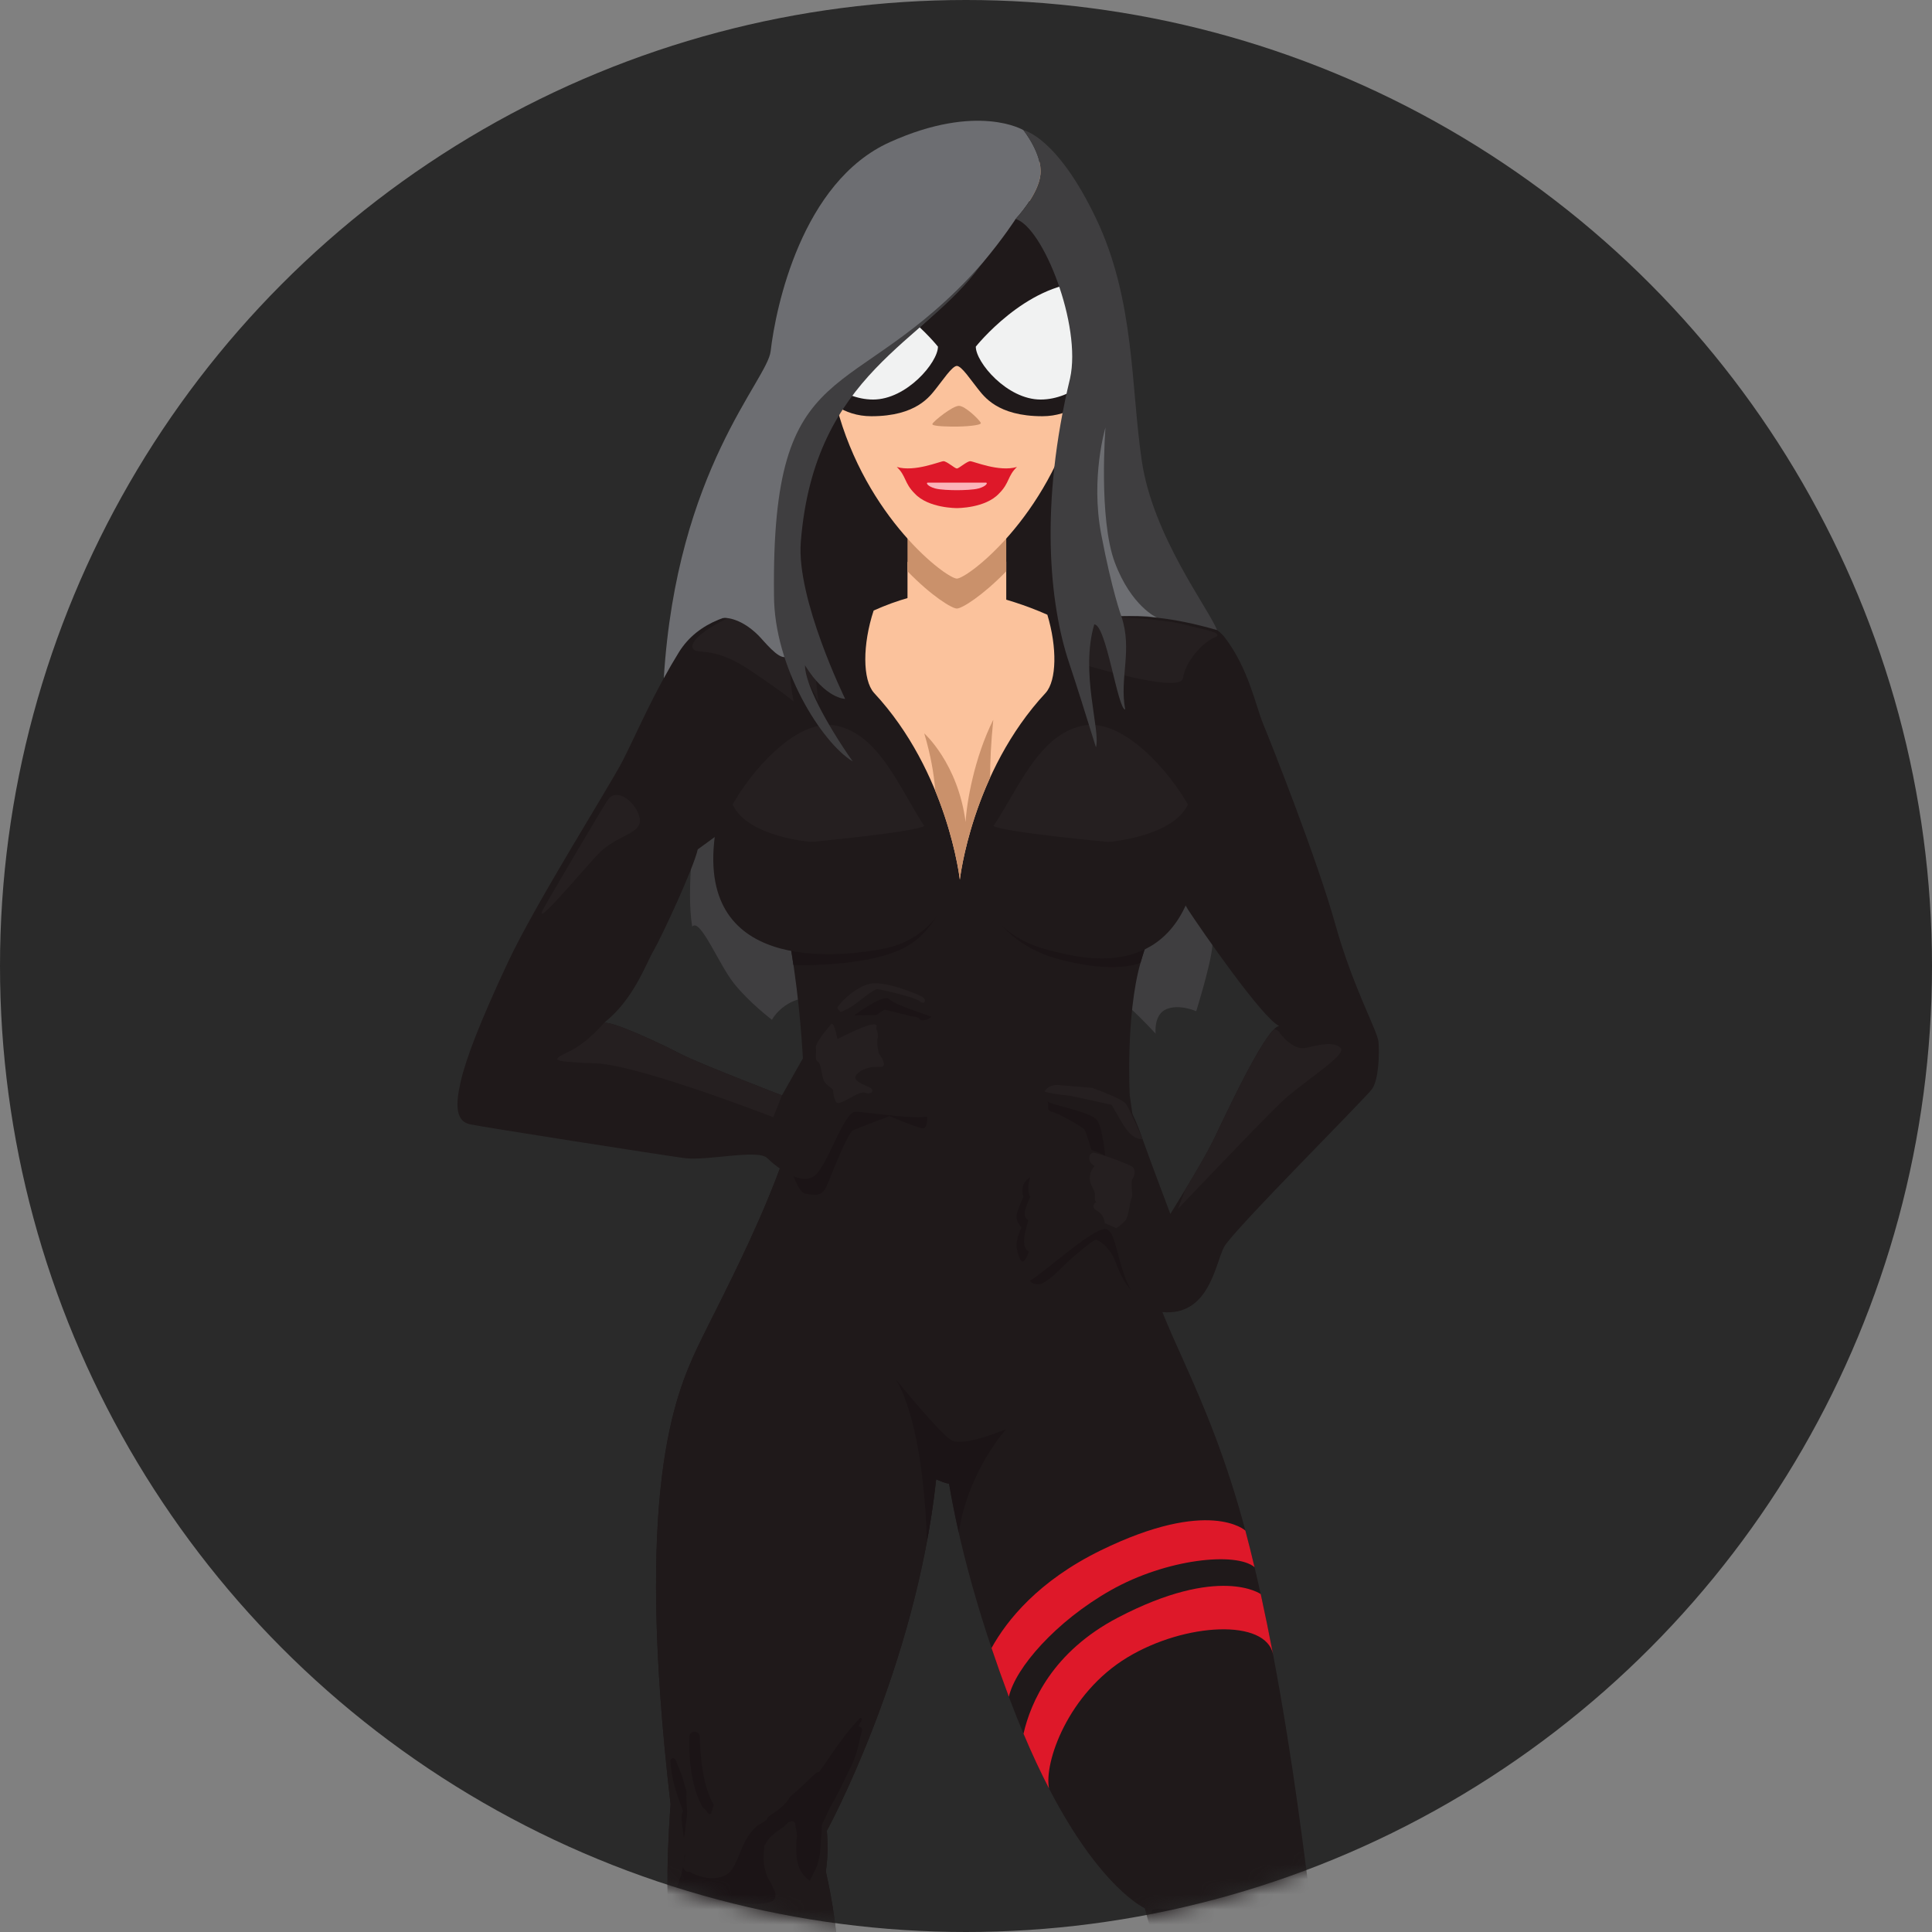 <?xml version="1.0" encoding="UTF-8"?>
<svg width="128px" height="128px" viewBox="0 0 128 128" version="1.1" xmlns="http://www.w3.org/2000/svg" xmlns:xlink="http://www.w3.org/1999/xlink">
    <rect x="0" y="0" width="128" height="128" fill="#808080" stroke="none"/>
    <!-- Generator: sketchtool 52.5 (67469) - http://www.bohemiancoding.com/sketch -->
    <title>9DE2C5C8-D3FC-4A41-AA36-EE2A08FF7AED</title>
    <desc>Created with sketchtool.</desc>
    <defs>
        <circle id="path-1" cx="64" cy="64" r="64"></circle>
    </defs>
    <g id="Sitemap" stroke="none" stroke-width="1" fill="none" fill-rule="evenodd">
        <g id="Sitemap-/-Crawler-/-New" transform="translate(-716, -253)">
            <g id="Body" transform="translate(390, 132)">
                <g id="Graphic-/-URL-Crawler-/-Disabled" transform="translate(326, 121)">
                    <g id="graphic-sc-crawler-disabled">
                        <mask id="mask-2" fill="white">
                            <use xlink:href="#path-1"></use>
                        </mask>
                        <use id="mask" fill="#2A2A2A" xlink:href="#path-1"></use>
                        <g id="graphic" mask="url(#mask-2)">
                            <g transform="translate(30, 8)">
                                <path d="M17.778,37.013 C17.778,37.013 15.062,48.644 15.862,53.395 C16.372,52.756 17.609,55.877 18.627,57.153 C19.645,58.43 21.145,59.564 21.145,59.564 C21.145,59.564 22.146,57.595 24.877,58.186 C27.609,58.777 41.702,57.863 42.567,57.437 C43.432,57.012 46.564,60.486 46.564,60.486 C46.564,60.486 46.414,59.21 47.287,58.855 C48.16,58.501 49.251,58.997 49.251,58.997 C49.251,58.997 50.205,55.95 50.314,54.742 C50.422,53.534 50.314,51.276 50.314,51.276 L17.778,37.013 Z" id="Fill-3" fill="#3F3E40"></path>
                                <path d="M43.358,41.517 L21.058,41.517 C20.985,39.891 20.994,37.936 21.118,35.585 C21.814,22.514 22.932,18.44 28.658,14.529 C34.383,10.617 37.684,8.042 37.684,8.042 C39.649,8.564 42.34,13.551 41.493,17.071 C39.317,25.383 39.982,31.967 41.433,35.943 C41.939,37.333 42.649,39.406 43.358,41.517" id="Fill-5" fill="#1F191A"></path>
                                <path d="M23.221,62.693 C23.221,68.163 17.689,78.109 16.2,81.285 C14.711,84.461 12.016,90.813 14.427,111.539 C14.073,116.303 14.285,118.643 14.285,118.643 C14.285,118.643 12.583,122.404 12.158,132.099 C11.732,141.794 14.711,160.933 14.711,160.933 C14.711,160.933 13.718,161.267 13.576,162.604 C13.434,163.942 13.293,165.195 13.293,165.195 C13.293,165.195 11.307,169.123 10.952,170.126 C10.597,171.129 14.569,173.051 15.278,173.051 C15.987,173.051 16.838,174.305 18.398,174.138 C19.959,173.97 20.81,171.881 20.951,171.212 C21.093,170.544 21.093,168.872 21.448,167.535 C21.802,166.198 21.661,165.279 21.093,163.942 C20.526,162.604 20.171,162.27 20.03,161.769 C19.888,161.267 20.384,160.264 20.171,159.261 C19.959,158.258 19.746,159.345 19.462,156.754 C19.179,154.163 20.881,141.543 22.866,135.776 C24.852,130.01 26.696,124.745 24.71,115.969 C24.923,114.799 24.781,113.294 24.781,113.294 C24.781,113.294 30.667,102.513 32.015,90.061 C33.362,77.608 33.007,62.693 33.007,62.693 L23.221,62.693 Z" id="Fill-7" fill="#1F191A"></path>
                                <path d="M32.078,90.033 L32.495,90.197 C33.27,90.502 34.152,90.187 34.559,89.461 L38.531,82.371 L28.748,78.193 L28.748,85.147 C28.748,87.305 30.069,89.243 32.078,90.033" id="Fill-9" fill="#1F191A"></path>
                                <path d="M73.359,170.125 C72.934,168.956 68.821,165.194 68.607,163.941 C68.396,162.688 68.962,162.187 68.68,161.268 C68.396,160.348 67.119,159.511 66.765,158.258 C66.41,157.005 60.311,128.839 59.247,124.744 C58.182,120.65 56.976,118.893 56.694,116.972 C56.488,115.579 55.725,108.875 54.348,101.63 C54.094,100.301 53.821,98.955 53.529,97.618 C53.527,97.613 53.525,97.611 53.525,97.611 C53.393,97.015 53.258,96.419 53.117,95.83 C52.924,95.01 52.721,94.198 52.509,93.404 C49.957,83.792 46.481,79.362 46.269,76.104 C46.056,72.843 44.85,64.57 44.85,64.57 L33.036,64.57 C33.024,63.377 33.007,62.693 33.007,62.693 L23.221,62.693 C23.221,68.164 17.69,78.109 16.2,81.285 C14.711,84.461 12.016,90.812 14.427,111.539 C14.073,116.303 14.285,118.643 14.285,118.643 C14.285,118.643 12.583,122.404 12.158,132.099 C11.732,141.794 14.711,160.933 14.711,160.933 C14.711,160.933 13.718,161.267 13.576,162.604 C13.434,163.941 13.293,165.195 13.293,165.195 C13.293,165.195 11.307,169.123 10.952,170.126 C10.597,171.129 14.569,173.051 15.278,173.051 C15.987,173.051 16.838,174.305 18.399,174.138 C19.958,173.97 20.81,171.881 20.952,171.212 C21.093,170.544 21.093,168.872 21.448,167.535 C21.802,166.198 21.661,165.279 21.093,163.941 C20.526,162.604 20.171,162.27 20.03,161.768 C19.888,161.267 20.384,160.264 20.171,159.261 C19.958,158.258 19.746,159.345 19.462,156.754 C19.179,154.163 20.881,141.543 22.866,135.776 C24.852,130.01 26.696,124.744 24.71,115.969 C24.923,114.799 24.781,113.295 24.781,113.295 C24.781,113.295 30.667,102.513 32.015,90.06 C32.016,90.043 32.018,90.025 32.02,90.007 C32.04,90.015 32.058,90.025 32.078,90.032 L32.495,90.197 C32.62,90.246 32.748,90.277 32.877,90.295 C32.877,90.296 32.877,90.297 32.877,90.297 C32.991,90.972 33.127,91.695 33.288,92.467 C33.293,92.494 33.298,92.52 33.304,92.548 C33.334,92.689 33.365,92.834 33.397,92.978 C33.412,93.048 33.426,93.117 33.442,93.187 C33.47,93.317 33.501,93.449 33.53,93.581 C33.551,93.67 33.57,93.758 33.591,93.848 C33.62,93.973 33.65,94.1 33.681,94.227 C33.705,94.328 33.729,94.428 33.753,94.53 C33.783,94.653 33.814,94.777 33.844,94.901 C33.872,95.012 33.9,95.124 33.928,95.237 C33.959,95.358 33.991,95.48 34.022,95.603 C34.054,95.723 34.085,95.843 34.117,95.965 C34.149,96.086 34.181,96.207 34.215,96.33 C34.249,96.458 34.285,96.587 34.321,96.718 C34.354,96.838 34.387,96.959 34.421,97.081 C34.46,97.217 34.499,97.355 34.539,97.493 C34.573,97.614 34.608,97.734 34.644,97.856 C34.686,98.002 34.73,98.149 34.774,98.297 C34.809,98.416 34.844,98.533 34.881,98.654 C34.929,98.812 34.979,98.974 35.029,99.135 C35.064,99.248 35.098,99.36 35.134,99.475 C35.191,99.657 35.251,99.843 35.311,100.029 C35.342,100.126 35.372,100.221 35.404,100.319 C35.496,100.605 35.591,100.894 35.69,101.187 C36.035,102.215 36.418,103.292 36.84,104.417 C36.862,104.478 36.884,104.54 36.909,104.603 C37.21,105.401 37.509,106.151 37.81,106.862 L37.81,106.864 C38.382,108.227 38.95,109.432 39.504,110.5 C39.506,110.501 39.506,110.503 39.506,110.505 C42.957,117.161 45.844,118.424 45.844,118.424 C45.844,118.424 46.695,121.786 47.616,123.097 C48.185,126.834 48.326,132.517 49.531,135.859 C50.737,139.203 59.46,150.82 60.807,155.25 C62.154,159.678 63.077,161.518 62.579,163.022 C62.083,164.526 61.799,165.361 62.226,166.199 C62.652,167.034 62.509,167.786 63.077,168.538 C63.644,169.29 63.218,172.747 63.077,174.153 C62.934,175.558 66.196,176.561 66.976,176.728 C67.756,176.895 69.317,175.172 70.878,174.153 C72.438,173.135 73.785,171.295 73.359,170.125" id="Fill-11" fill="#1F191A"></path>
                                <path d="M45.56,55.794 C44.568,59.305 44.85,64.57 44.85,64.57 L30.383,72.091 L23.222,62.693 C23.222,62.693 22.796,50.779 19.533,46.017 C16.555,40.919 17.712,32.45 19.77,32.45 L25.813,32.45 L32.621,32.45 C32.621,32.45 37.741,32.695 41.642,32.787 C43.778,32.835 45.55,32.836 45.914,32.727 C48.233,32.033 50.878,35.402 50.951,38.41 C51.021,41.42 46.554,52.285 45.56,55.794" id="Fill-13" fill="#1F191A"></path>
                                <path d="M30.124,54.675 C32.6,53.233 33.267,49.672 33.169,49.019 C29.296,51.665 22.306,54.002 22.306,54.002 L22.325,54.412 C22.413,54.925 22.493,55.434 22.565,55.932 C23.535,55.972 27.898,55.971 30.124,54.675" id="Fill-15" fill="#1B1416"></path>
                                <path d="M46.047,53.15 L34.67,49.961 C34.67,49.961 35.299,54.369 40.369,55.61 C42.888,56.227 44.454,56.174 45.559,55.798 C45.559,55.797 45.559,55.795 45.56,55.794 C45.723,55.218 45.98,54.442 46.295,53.537 L46.047,53.15 Z" id="Fill-17" fill="#1B1416"></path>
                                <path d="M24.423,37.837 C21.546,37.837 18.14,39.04 17.307,47.866 C16.474,56.69 26.164,55.326 28.587,54.845 C31.01,54.364 34.568,52.118 33.508,44.175 C32.449,36.233 24.423,37.837 24.423,37.837" id="Fill-19" fill="#1F191A"></path>
                                <path d="M40.327,55.153 C38.258,54.67 34.044,53.95 33.211,45.125 C32.378,36.3 42.069,37.664 44.491,38.145 C46.914,38.627 50.472,40.873 49.412,48.816 C48.352,56.758 42.397,55.637 40.327,55.153" id="Fill-21" fill="#1F191A"></path>
                                <path d="M38.165,76.618 C38.208,76.867 38.337,77.109 38.828,77.085 C39.319,77.06 40.326,76.005 40.62,75.711 C40.915,75.416 42.388,74.165 42.584,74.14 C42.781,74.116 43.566,74.657 43.91,75.613 C44.254,76.569 44.843,77.804 45.997,78.193 C47.151,78.581 43.345,71.907 43.345,71.907 L38.165,76.618 Z" id="Fill-23" fill="#1B1416"></path>
                                <path d="M39.368,64.833 C39.565,65.332 39.246,65.55 39.737,65.674 C40.228,65.798 41.627,66.632 41.824,66.804 C42.02,66.976 43.026,70.705 43.026,70.705 L45.31,68.988 C45.31,68.988 43.517,65.405 43.444,65.405 C43.37,65.405 39.368,64.833 39.368,64.833" id="Fill-25" fill="#1B1416"></path>
                                <path d="M43.444,32.727 C43.444,32.727 49.556,32.142 51.145,34.232 C52.735,36.321 53.181,38.745 53.702,39.998 C54.222,41.252 57.27,48.946 58.459,53.206 C59.648,57.466 61.262,60.277 61.328,61.029 C61.394,61.781 61.349,63.526 60.902,64.15 C60.456,64.773 51.703,73.512 51.107,74.599 C50.512,75.685 50.138,79.241 46.98,78.926 C43.822,78.61 44.342,73.262 43.153,73.429 C41.964,73.596 38.098,77.357 37.876,76.939 C37.653,76.521 37.727,71.757 37.578,70.838 C37.429,69.919 41.592,68.247 41.964,68.163 C42.335,68.08 43.227,68.581 43.227,68.581 C43.227,68.581 43.041,66.752 42.707,66.241 C42.373,65.731 40.254,65.322 39.585,65.071 C38.916,64.82 38.693,63.901 40.328,64.235 C41.964,64.57 43.079,65.071 43.896,64.82 C44.714,64.57 45.383,66.575 45.829,67.829 C46.275,69.083 47.539,72.426 47.539,72.426 C47.539,72.426 49.629,69.083 50.368,67.579 C51.106,66.074 53.857,60.056 54.749,59.973 C53.634,59.472 49.545,53.538 48.722,52.284 C47.9,51.031 46.64,46.685 45.377,43.927 C44.113,41.169 43.444,32.727 43.444,32.727" id="Fill-27" fill="#1F191A"></path>
                                <path d="M43.358,32.918 C43.685,32.836 47.032,33.006 48.44,33.374 C49.847,33.743 50.847,33.865 50.633,34.152 C49.605,34.561 48.537,35.862 48.373,36.93 C48.209,37.998 41.782,36.019 41.782,36.019 L41.642,32.787 L43.358,32.918 Z" id="Fill-29" fill="#251F20"></path>
                                <path d="M22.175,68.546 C22.175,68.546 22.688,70.96 23.37,71.083 C24.051,71.207 24.484,71.269 24.794,70.526 C25.103,69.784 26.162,67.039 26.528,66.875 C26.894,66.711 28.934,65.947 28.934,65.947 C28.934,65.947 30.676,66.689 31.11,66.751 C31.543,66.813 31.419,65.699 31.419,65.699 L29.314,64.833 L25.462,64.833 L22.175,68.546 Z" id="Fill-31" fill="#1B1416"></path>
                                <path d="M26.442,60.552 C26.442,60.499 28.461,58.913 28.592,58.9 C28.723,58.887 29.72,59.188 29.89,59.202 C30.061,59.215 30.634,59.46 30.99,59.58 C31.346,59.699 31.91,59.333 31.779,59.123 C31.648,58.913 28.763,57.93 28.763,57.93 L26.805,58.887 L25.563,60.407 L26.442,60.552 Z" id="Fill-33" fill="#1B1416"></path>
                                <path d="M23.114,32.652 C20.389,32.134 16.665,32.487 14.98,35.207 C13.295,37.928 12.142,40.672 11.256,42.4 C10.369,44.128 5.492,51.817 3.629,55.799 C1.767,59.781 0.881,62.119 0.526,63.644 C0.171,65.168 0.171,66.286 1.147,66.49 C2.122,66.693 13.827,68.523 15.335,68.726 C16.842,68.929 20.209,68.116 20.831,68.726 C21.453,69.336 23.138,70.657 24.025,69.844 C24.912,69.031 25.914,65.628 26.698,65.653 C27.483,65.677 31.127,66.286 31.744,65.88 C32.36,65.473 32.191,65.575 31.744,64.05 C31.296,62.525 31.651,59.578 30.676,59.375 C29.7,59.171 26.596,59.273 26.596,59.273 C26.596,59.273 28.547,57.816 28.902,58.188 C29.257,58.561 31.216,59.171 31.744,59.375 C32.272,59.578 32.007,58.47 30.854,57.906 C29.7,57.341 28.281,56.935 27.395,57.24 C26.508,57.545 25.089,59.069 24.646,59.679 C24.202,60.289 21.808,64.57 21.808,64.57 C21.808,64.57 16.222,62.424 15.069,61.814 C13.916,61.204 10.641,59.659 10.02,59.761 C11.971,58.236 12.769,55.899 13.301,54.984 C13.833,54.069 15.961,49.495 16.227,48.275 C17.646,47.259 21.26,44.436 21.978,45.197 C22.695,45.957 23.114,32.652 23.114,32.652" id="Fill-35" fill="#1F191A"></path>
                                <path d="M19.428,32.45 C16.832,33.433 15.621,34.52 15.907,34.97 C16.194,35.42 17.217,34.725 19.756,36.443 C22.294,38.162 22.581,38.489 22.581,38.489 C22.581,38.489 22.089,36.045 22.581,36.019 C23.072,35.993 24.218,38.489 24.218,38.489 L23.85,35.134 L19.428,32.45 Z" id="Fill-37" fill="#251F20"></path>
                                <path d="M36.667,29.211 L36.667,36.019 L30.124,36.019 L30.124,29.211 C31.701,30.837 33.063,31.678 33.396,31.678 C33.728,31.678 35.09,30.837 36.667,29.211" id="Fill-39" fill="#FBC29C"></path>
                                <path d="M39.285,37.897 C34.378,43.165 33.592,50.282 33.592,50.282 C33.592,50.282 32.807,43.165 27.899,37.897 C27.147,37.043 27.136,34.712 27.881,32.45 C31.141,30.977 33.701,31.067 33.701,31.067 C33.701,31.067 36.435,31.409 39.39,32.728 C40.046,34.899 40.006,37.079 39.285,37.897" id="Fill-41" fill="#FBC29C"></path>
                                <path d="M36.667,22.991 L36.667,29.849 C35.09,31.476 33.728,32.317 33.396,32.317 C33.063,32.317 31.701,31.476 30.124,29.849 L30.124,22.991 L36.667,22.991 Z" id="Fill-43" fill="#CA916B"></path>
                                <path d="M42.142,7.198 C41.434,2.994 39.039,2.066 33.395,2.066 C27.751,2.066 25.356,2.994 24.649,7.198 C24.424,8.528 24.369,10 24.433,11.571 C24.497,13.155 24.684,14.839 24.941,16.581 C24.988,16.899 25.042,17.213 25.102,17.521 C25.193,17.996 25.299,18.458 25.417,18.908 C27.371,26.34 32.711,30.333 33.395,30.333 C34.08,30.333 39.419,26.34 41.373,18.908 C41.491,18.458 41.597,17.996 41.689,17.521 C41.748,17.213 41.802,16.899 41.849,16.581 C42.106,14.839 42.293,13.155 42.357,11.571 C42.422,10 42.367,8.528 42.142,7.198" id="Fill-45" fill="#FBC29C"></path>
                                <path d="M42.142,7.198 L33.395,3.038 L24.649,7.198 C24.424,8.528 24.369,10 24.433,11.571 C24.497,13.155 24.684,14.839 24.941,16.581 C24.988,16.899 25.042,17.213 25.102,17.521 C25.193,17.996 25.299,18.458 25.417,18.908 C26.022,19.294 26.787,19.576 27.729,19.576 C30.727,19.576 31.614,18.239 32.022,17.735 C32.432,17.232 33.08,16.243 33.395,16.243 C33.711,16.243 34.359,17.232 34.768,17.735 C35.176,18.239 36.063,19.576 39.061,19.576 C40.004,19.576 40.769,19.294 41.373,18.908 C41.491,18.458 41.597,17.996 41.689,17.521 C41.748,17.213 41.802,16.899 41.849,16.581 C42.106,14.839 42.293,13.155 42.357,11.571 C42.422,10 42.367,8.528 42.142,7.198" id="Fill-47" fill="#1F191A"></path>
                                <path d="M32.142,14.966 C32.142,16.011 30.063,18.471 27.849,18.471 C26.754,18.471 25.793,17.998 25.102,17.521 C25.042,17.213 24.988,16.899 24.941,16.581 C24.684,14.839 24.497,13.155 24.433,11.57 C24.556,11.049 24.71,10.703 24.9,10.703 C28.853,10.821 32.142,14.966 32.142,14.966" id="Fill-49" fill="#F1F2F2"></path>
                                <path d="M34.649,14.966 C34.649,16.011 36.727,18.471 38.942,18.471 C40.036,18.471 40.997,17.998 41.689,17.521 C41.748,17.213 41.802,16.899 41.849,16.581 C42.106,14.839 42.293,13.155 42.357,11.57 C42.235,11.049 42.081,10.703 41.891,10.703 C37.937,10.821 34.649,14.966 34.649,14.966" id="Fill-51" fill="#F1F2F2"></path>
                                <path d="M34.982,20.019 C34.914,19.838 33.948,18.887 33.531,18.887 C33.114,18.887 31.842,19.906 31.774,20.087 C31.706,20.268 33.047,20.264 33.395,20.264 C33.743,20.264 35.051,20.2 34.982,20.019" id="Fill-53" fill="#CA916B"></path>
                                <path d="M34.281,22.556 C34.061,22.556 33.529,23.04 33.395,23.04 C33.261,23.04 32.729,22.556 32.51,22.556 C32.291,22.556 30.604,23.29 29.415,22.938 C30.041,23.523 29.901,24.007 30.601,24.695 C31.508,25.68 33.395,25.662 33.395,25.662 C33.395,25.662 35.283,25.68 36.19,24.695 C36.89,24.007 36.75,23.523 37.376,22.938 C36.186,23.29 34.5,22.556 34.281,22.556" id="Fill-55" fill="#DE1829"></path>
                                <path d="M35.329,23.977 L33.395,23.977 L31.462,23.977 C31.336,23.977 31.43,24.212 31.946,24.358 C32.286,24.454 32.97,24.474 33.395,24.476 C33.82,24.474 34.504,24.454 34.844,24.358 C35.361,24.212 35.455,23.977 35.329,23.977" id="Fill-57" fill="#FBB4BA"></path>
                                <path d="M22.045,30.915 L18.959,29.381 C18.584,30.841 18.437,31.42 17.915,32.936 C17.915,32.936 18.962,32.824 20.241,34.092 C20.609,34.457 21.539,35.668 22.045,35.524 C22.55,35.381 22.045,30.915 22.045,30.915" id="Fill-59" fill="#6D6E72"></path>
                                <path d="M54.348,101.63 L54.346,101.63 C53.908,99.228 48.521,99.492 44.687,101.81 C40.754,104.189 39.149,108.79 39.504,110.499 C38.95,109.432 38.382,108.227 37.81,106.864 L37.81,106.862 C38.289,104.772 39.734,101.436 44.064,99.17 C50.798,95.65 53.525,97.611 53.525,97.611 C53.525,97.611 53.527,97.613 53.529,97.618 C53.821,98.955 54.094,100.301 54.348,101.63" id="Fill-61" fill="#DE1829"></path>
                                <path d="M53.117,95.83 C51.9,94.802 47.284,95.268 43.591,97.358 C39.959,99.414 37.262,102.512 36.84,104.417 C36.418,103.292 36.036,102.215 35.69,101.187 C36.714,99.338 38.796,96.738 42.926,94.718 C50.122,91.198 52.509,93.404 52.509,93.404 C52.721,94.198 52.923,95.01 53.117,95.83" id="Fill-63" fill="#DE1829"></path>
                                <path d="M35.808,39.683 C34.554,42.189 34.043,45.16 33.974,46.461 C33.463,42.564 31.234,40.588 31.234,40.588 C31.655,42.003 31.879,43.267 31.965,44.393 C33.299,47.645 33.592,50.282 33.592,50.282 C33.592,50.282 33.938,47.157 35.598,43.516 C35.598,42.481 35.652,41.212 35.808,39.683" id="Fill-65" fill="#CA916B"></path>
                                <path d="M37.802,0.621 C37.802,0.621 34.786,-1.211 28.952,1.418 C23.12,4.046 21.391,12.363 21.057,15.271 C20.836,17.201 14.834,23.106 13.979,36.93 C14.291,36.361 14.623,35.784 14.98,35.207 C16.254,33.15 18.693,32.447 20.986,32.451 L22.383,31.409 C23.051,21.734 24.295,18.728 28.952,15.271 C34.222,11.36 37.287,6.509 37.287,6.509 C37.287,6.509 38.802,4.912 38.934,3.551 C39.066,2.19 37.802,0.621 37.802,0.621" id="Fill-67" fill="#6D6E72"></path>
                                <path d="M25.478,40.091 C22.77,39.455 19.654,43.275 18.54,45.304 C19.533,47.464 23.741,47.781 23.741,47.781 C23.741,47.781 30.502,47.147 31.234,46.727 C29.562,44.157 28.283,40.749 25.478,40.091" id="Fill-69" fill="#251F20"></path>
                                <path d="M41.661,40.091 C44.41,39.455 47.571,43.275 48.701,45.304 C47.694,47.464 43.424,47.781 43.424,47.781 C43.424,47.781 36.565,47.147 35.823,46.727 C37.519,44.157 38.816,40.749 41.661,40.091" id="Fill-71" fill="#251F20"></path>
                                <path d="M34.982,9.558 C26.441,19.134 21.089,15.013 21.279,31.432 C21.279,36.203 24.443,41.207 26.494,42.447 C24.699,39.881 23.331,37.281 23.331,36.075 C24.699,38.303 25.994,38.303 25.994,38.303 C25.994,38.303 22.753,31.693 23.055,27.906 C23.955,16.616 31.347,14.703 34.982,9.558" id="Fill-73" fill="#3F3E40"></path>
                                <path d="M40.894,17.071 C38.891,25.383 39.503,31.967 40.839,35.943 C41.305,37.333 41.958,39.406 42.61,41.517 C42.928,40.372 41.552,36.58 42.497,33.368 C43.293,33.368 44.046,39.003 44.55,39.011 C44.147,36.915 45.056,35.072 44.288,32.817 C45.617,32.817 47.459,32.827 50.634,33.745 C50.039,32.266 46.394,27.524 45.652,22.569 C44.91,17.615 45.207,11.894 42.61,6.461 C40.013,1.028 37.802,0.622 37.802,0.622 C37.802,0.622 39.066,2.189 38.934,3.551 C38.802,4.912 37.287,6.509 37.287,6.509 C39.096,7.03 41.674,13.551 40.894,17.071" id="Fill-75" fill="#3F3E40"></path>
                                <path d="M46.646,32.918 C46.646,32.918 44.954,32.178 43.861,29.272 C42.769,26.367 43.24,20.323 43.24,20.323 C43.24,20.323 42.241,23.626 42.957,27.39 C43.673,31.155 44.288,32.817 44.288,32.817 C44.89,32.817 45.726,32.76 46.646,32.918 Z" id="Fill-77" fill="#6D6E72"></path>
                                <path d="M25.682,59.043 C25.815,59.043 26.349,58.746 26.618,58.553 C26.887,58.36 27.922,57.506 28.128,57.529 C28.334,57.551 30.606,58.053 30.941,58.337 C31.277,58.62 31.439,58.215 31.07,58.024 C30.701,57.833 28.703,56.99 27.671,57.17 C26.64,57.35 25.431,58.665 25.479,58.776 C25.525,58.887 25.682,59.043 25.682,59.043" id="Fill-79" fill="#251F20"></path>
                                <path d="M39.228,64.267 C39.228,64.267 39.495,63.829 40.119,63.886 C40.744,63.943 42.364,64.074 42.364,64.074 C42.364,64.074 44.351,64.781 44.602,65.138 C44.853,65.494 45.697,67.459 45.697,67.459 C45.697,67.459 45.062,67.629 44.353,66.413 L43.643,65.198 C43.643,65.198 40.887,64.57 40.688,64.57 C40.489,64.57 38.961,64.356 39.228,64.267" id="Fill-81" fill="#251F20"></path>
                                <path d="M45.034,70.101 C44.865,70.331 45.092,71.183 44.978,71.355 C44.865,71.525 44.779,72.574 44.581,72.83 C44.382,73.087 43.955,73.37 43.955,73.37 L43.197,73.031 C43.165,72.734 43.029,72.448 42.786,72.283 C42.669,72.205 42.526,72.149 42.465,72.024 C42.393,71.876 42.495,71.672 42.656,71.642 C42.575,71.607 42.535,71.512 42.53,71.423 C42.522,71.334 42.543,71.245 42.541,71.156 C42.537,70.896 42.359,70.675 42.268,70.433 C42.119,70.036 42.22,69.557 42.517,69.256 C42.387,69.18 42.272,69.074 42.209,68.939 C42.145,68.803 42.144,68.634 42.224,68.508 C42.268,68.437 42.342,68.384 42.422,68.361 C43.145,68.499 44.867,69.166 45.034,69.31 C45.233,69.479 45.205,69.871 45.034,70.101" id="Fill-83" fill="#251F20"></path>
                                <path d="M25.563,65.08 C26.115,64.973 26.92,64.253 27.328,64.399 C27.736,64.546 27.983,64.239 27.642,64.056 C27.302,63.873 26.303,63.595 26.806,63.131 C27.308,62.666 27.977,62.667 28.379,62.68 C28.78,62.693 28.411,62.021 28.29,61.895 C28.168,61.769 28.067,60.953 28.149,60.773 C28.23,60.593 28.045,60.098 28.045,60.098 C28.045,60.098 28.268,59.769 27.667,59.898 C27.067,60.026 25.477,60.841 25.477,60.841 C25.477,60.841 25.261,59.581 25.046,59.868 C24.832,60.155 23.993,61.088 24.054,61.427 C24.115,61.767 23.958,62.216 24.175,62.333 C24.391,62.45 24.422,63.1 24.546,63.502 C24.67,63.904 25.196,64.09 25.196,64.245 C25.196,64.399 25.287,65.134 25.563,65.08" id="Fill-85" fill="#251F20"></path>
                                <path d="M38.255,69.965 C38.169,70.316 38.017,70.82 38.255,71.303 C37.89,72.108 37.715,72.58 38.128,72.849 C37.844,73.854 37.651,74.612 38.165,74.933 C37.701,76.244 37.472,75.209 37.364,74.704 C37.256,74.198 37.673,73.325 37.673,73.325 C37.673,73.325 37.328,72.958 37.346,72.59 C37.364,72.223 37.8,71.303 37.8,71.303 C37.8,71.303 37.512,70.477 38.165,70.064" id="Fill-87" fill="#1B1416"></path>
                                <path d="M36.667,86.679 C36.667,86.679 33.834,87.886 33.039,87.422 C32.243,86.957 29.388,83.43 29.388,83.43 C30.976,86.246 31.335,91.55 31.415,94.12 C31.661,92.796 31.866,91.438 32.014,90.06 C32.017,90.043 32.018,90.025 32.02,90.007 C32.039,90.015 32.058,90.025 32.078,90.033 L32.495,90.197 C32.62,90.246 32.748,90.277 32.877,90.295 C33.042,91.275 33.253,92.356 33.521,93.539 C34.137,89.449 36.667,86.679 36.667,86.679" id="Fill-89" fill="#1B1416"></path>
                                <path d="M56.497,61.429 C55.662,61.614 54.826,60.487 54.826,60.487 C54.826,60.487 54.716,60.209 54.405,60.192 C53.294,61.288 51.028,66.234 50.368,67.578 C49.967,68.395 49.168,69.753 48.521,70.824 C48.225,71.6 48.045,72.091 48.045,72.091 C48.045,72.091 53.34,66.509 54.826,65.083 C56.312,63.657 59.284,61.893 58.819,61.429 C58.355,60.964 57.333,61.243 56.497,61.429" id="Fill-91" fill="#251F20"></path>
                                <path d="M10.361,59.794 L10.02,59.761 C10.02,59.761 8.944,61.089 7.655,61.689 C6.366,62.288 6.655,62.332 9.521,62.454 C12.388,62.577 21.231,66.019 21.231,66.019 L21.808,64.57 C21.808,64.57 16.222,62.424 15.069,61.814 C14.058,61.279 11.415,60.026 10.361,59.794" id="Fill-93" fill="#251F20"></path>
                                <path d="M10.275,44.983 C9.993,45.388 6.16,51.874 5.97,52.271 C5.32,53.631 8.908,49.292 9.732,48.482 C10.923,47.31 12.553,47.241 12.384,46.23 C12.215,45.218 10.888,44.107 10.275,44.983" id="Fill-95" fill="#251F20"></path>
                                <path d="M56.82,123.004 C56.754,122.593 56.679,122.225 56.487,121.854 C56.443,121.771 56.389,121.707 56.33,121.658 C56.329,121.612 56.329,121.567 56.329,121.522 C56.513,121.216 56.696,120.136 56.728,119.268 C56.747,119.222 56.765,119.174 56.785,119.126 C56.868,118.923 56.824,118.762 56.719,118.65 C56.714,118.597 56.709,118.546 56.702,118.499 C56.564,117.548 56.371,116.142 56.233,117.024 C56.147,117.576 55.89,118.121 55.76,118.746 C55.549,118.996 55.068,119.351 55.019,119.667 C55.015,119.693 55.01,119.719 55.006,119.745 C54.702,119.791 54.41,119.881 54.109,119.952 C53.632,120.066 53.045,120.128 52.638,120.409 C52.584,120.446 52.538,120.487 52.495,120.531 C51.953,119.805 51.409,119.232 51.02,118.982 C50.247,118.485 46.46,118.346 46.33,118.541 C45.999,119.037 47.571,121.794 47.792,122.042 C48.013,122.29 48.84,120.553 49.392,120.655 C49.944,120.756 52.178,123.338 52.537,123.559 C52.882,123.771 54.579,124.593 54.017,123.131 C54.082,123.138 54.151,123.136 54.226,123.117 C54.407,123.071 55.258,122.712 55.433,122.649 C55.554,123.166 55.697,124.773 56.316,124.909 C56.985,125.056 56.923,123.642 56.82,123.004" id="Fill-97" fill="#1B1416"></path>
                                <path d="M16.477,111.597 C16.569,111.823 16.728,111.851 16.808,111.985 C16.888,112.126 16.986,112.252 17.11,112.162 C17.17,111.949 17.23,111.754 17.286,111.581 C16.548,110.239 16.427,108.622 16.359,107.064 C16.34,106.624 15.688,106.622 15.676,107.064 C15.645,108.204 15.72,109.409 16.048,110.511 C16.085,110.763 16.432,111.509 16.477,111.597" id="Fill-99" fill="#1B1416"></path>
                                <path d="M15.258,111.991 C15.218,112.055 15.164,112.172 15.162,112.258 C15.145,112.757 15.245,113.21 15.302,113.705 C15.376,113.796 15.405,112.936 15.482,112.538 C15.601,111.972 15.429,111.503 15.482,110.664 C15.354,110.321 15.278,109.945 15.174,109.623 C15.159,109.576 14.885,108.937 14.773,108.614 C14.709,108.431 14.415,108.45 14.422,108.661 C14.452,109.54 14.706,110.533 15.021,111.352 C15.102,111.562 15.173,111.781 15.258,111.991" id="Fill-101" fill="#1B1416"></path>
                                <path d="M15.354,114.855 C15.346,115.021 15.329,115.187 15.306,115.352 C15.342,115.208 15.372,115.064 15.393,114.918 C15.378,114.899 15.365,114.878 15.354,114.855" id="Fill-103" fill="#1B1416"></path>
                                <path d="M26.874,106.371 C26.949,106.228 27.025,106.086 27.1,105.945 C27.146,105.86 27.034,105.767 26.963,105.84 C26.091,106.74 25.375,107.796 24.674,108.829 C24.541,109.024 24.404,109.213 24.269,109.404 C24.178,109.405 24.088,109.435 24.013,109.506 C23.466,110.02 22.927,110.557 22.348,111.043 C22.098,111.496 21.643,111.86 21.222,112.138 C21.105,112.216 20.989,112.296 20.874,112.378 C20.855,112.471 20.807,112.557 20.723,112.616 C20.535,112.749 20.338,112.863 20.141,112.977 C19.848,113.257 19.59,113.572 19.393,113.941 C19.059,114.57 18.894,115.254 18.496,115.851 C17.945,116.676 16.539,116.522 15.707,116.019 C15.686,116.02 15.664,116.019 15.642,116.02 C15.436,116.025 15.277,115.857 15.256,115.666 C15.157,116.193 14.99,116.709 14.763,117.187 C14.571,117.549 14.94,117.875 15.242,117.795 C15.297,117.891 15.394,117.962 15.517,117.959 C15.764,117.952 16.009,117.952 16.255,117.956 C16.181,118.289 16.109,118.623 16.052,118.959 C16.025,119.112 16.001,119.266 15.983,119.422 C15.972,119.511 15.962,119.601 15.954,119.691 C15.926,120.014 16.42,120.061 16.505,119.766 C16.685,119.137 16.893,118.56 17.134,117.984 C17.649,118.009 18.163,118.045 18.68,118.078 C19.414,118.126 20.369,118.244 21.078,117.997 C21.4,117.885 21.436,117.549 21.315,117.273 C21.227,117.071 21.129,116.874 21.032,116.676 C20.876,116.465 20.777,116.22 20.716,115.96 C20.53,115.444 20.588,114.852 20.642,114.306 C20.644,114.291 20.645,114.275 20.647,114.26 C20.668,114.237 20.691,114.215 20.713,114.192 C20.889,113.731 21.469,113.331 21.951,113.012 C22.111,112.841 22.218,112.677 22.478,112.659 C22.564,112.654 22.666,112.727 22.681,112.814 C22.698,112.909 22.71,113.005 22.72,113.101 C22.764,113.275 22.795,113.456 22.81,113.641 C22.791,113.783 22.771,113.926 22.75,114.067 C22.746,115.041 22.738,115.962 23.655,116.604 C23.655,116.602 23.657,116.601 23.657,116.599 C23.745,116.434 23.823,116.268 23.893,116.102 C24.269,115.457 24.362,114.772 24.374,114.053 C24.421,113.675 24.443,113.289 24.447,112.89 C24.627,112.554 24.785,112.207 24.934,111.856 C25.218,111.36 25.499,110.863 25.742,110.348 C26.006,109.788 26.295,109.242 26.545,108.676 C26.821,108.053 26.919,107.353 27.103,106.699 C27.157,106.507 27.023,106.385 26.874,106.371" id="Fill-105" fill="#1B1416"></path>
                            </g>
                        </g>
                    </g>
                </g>
            </g>
        </g>
    </g>
</svg>
